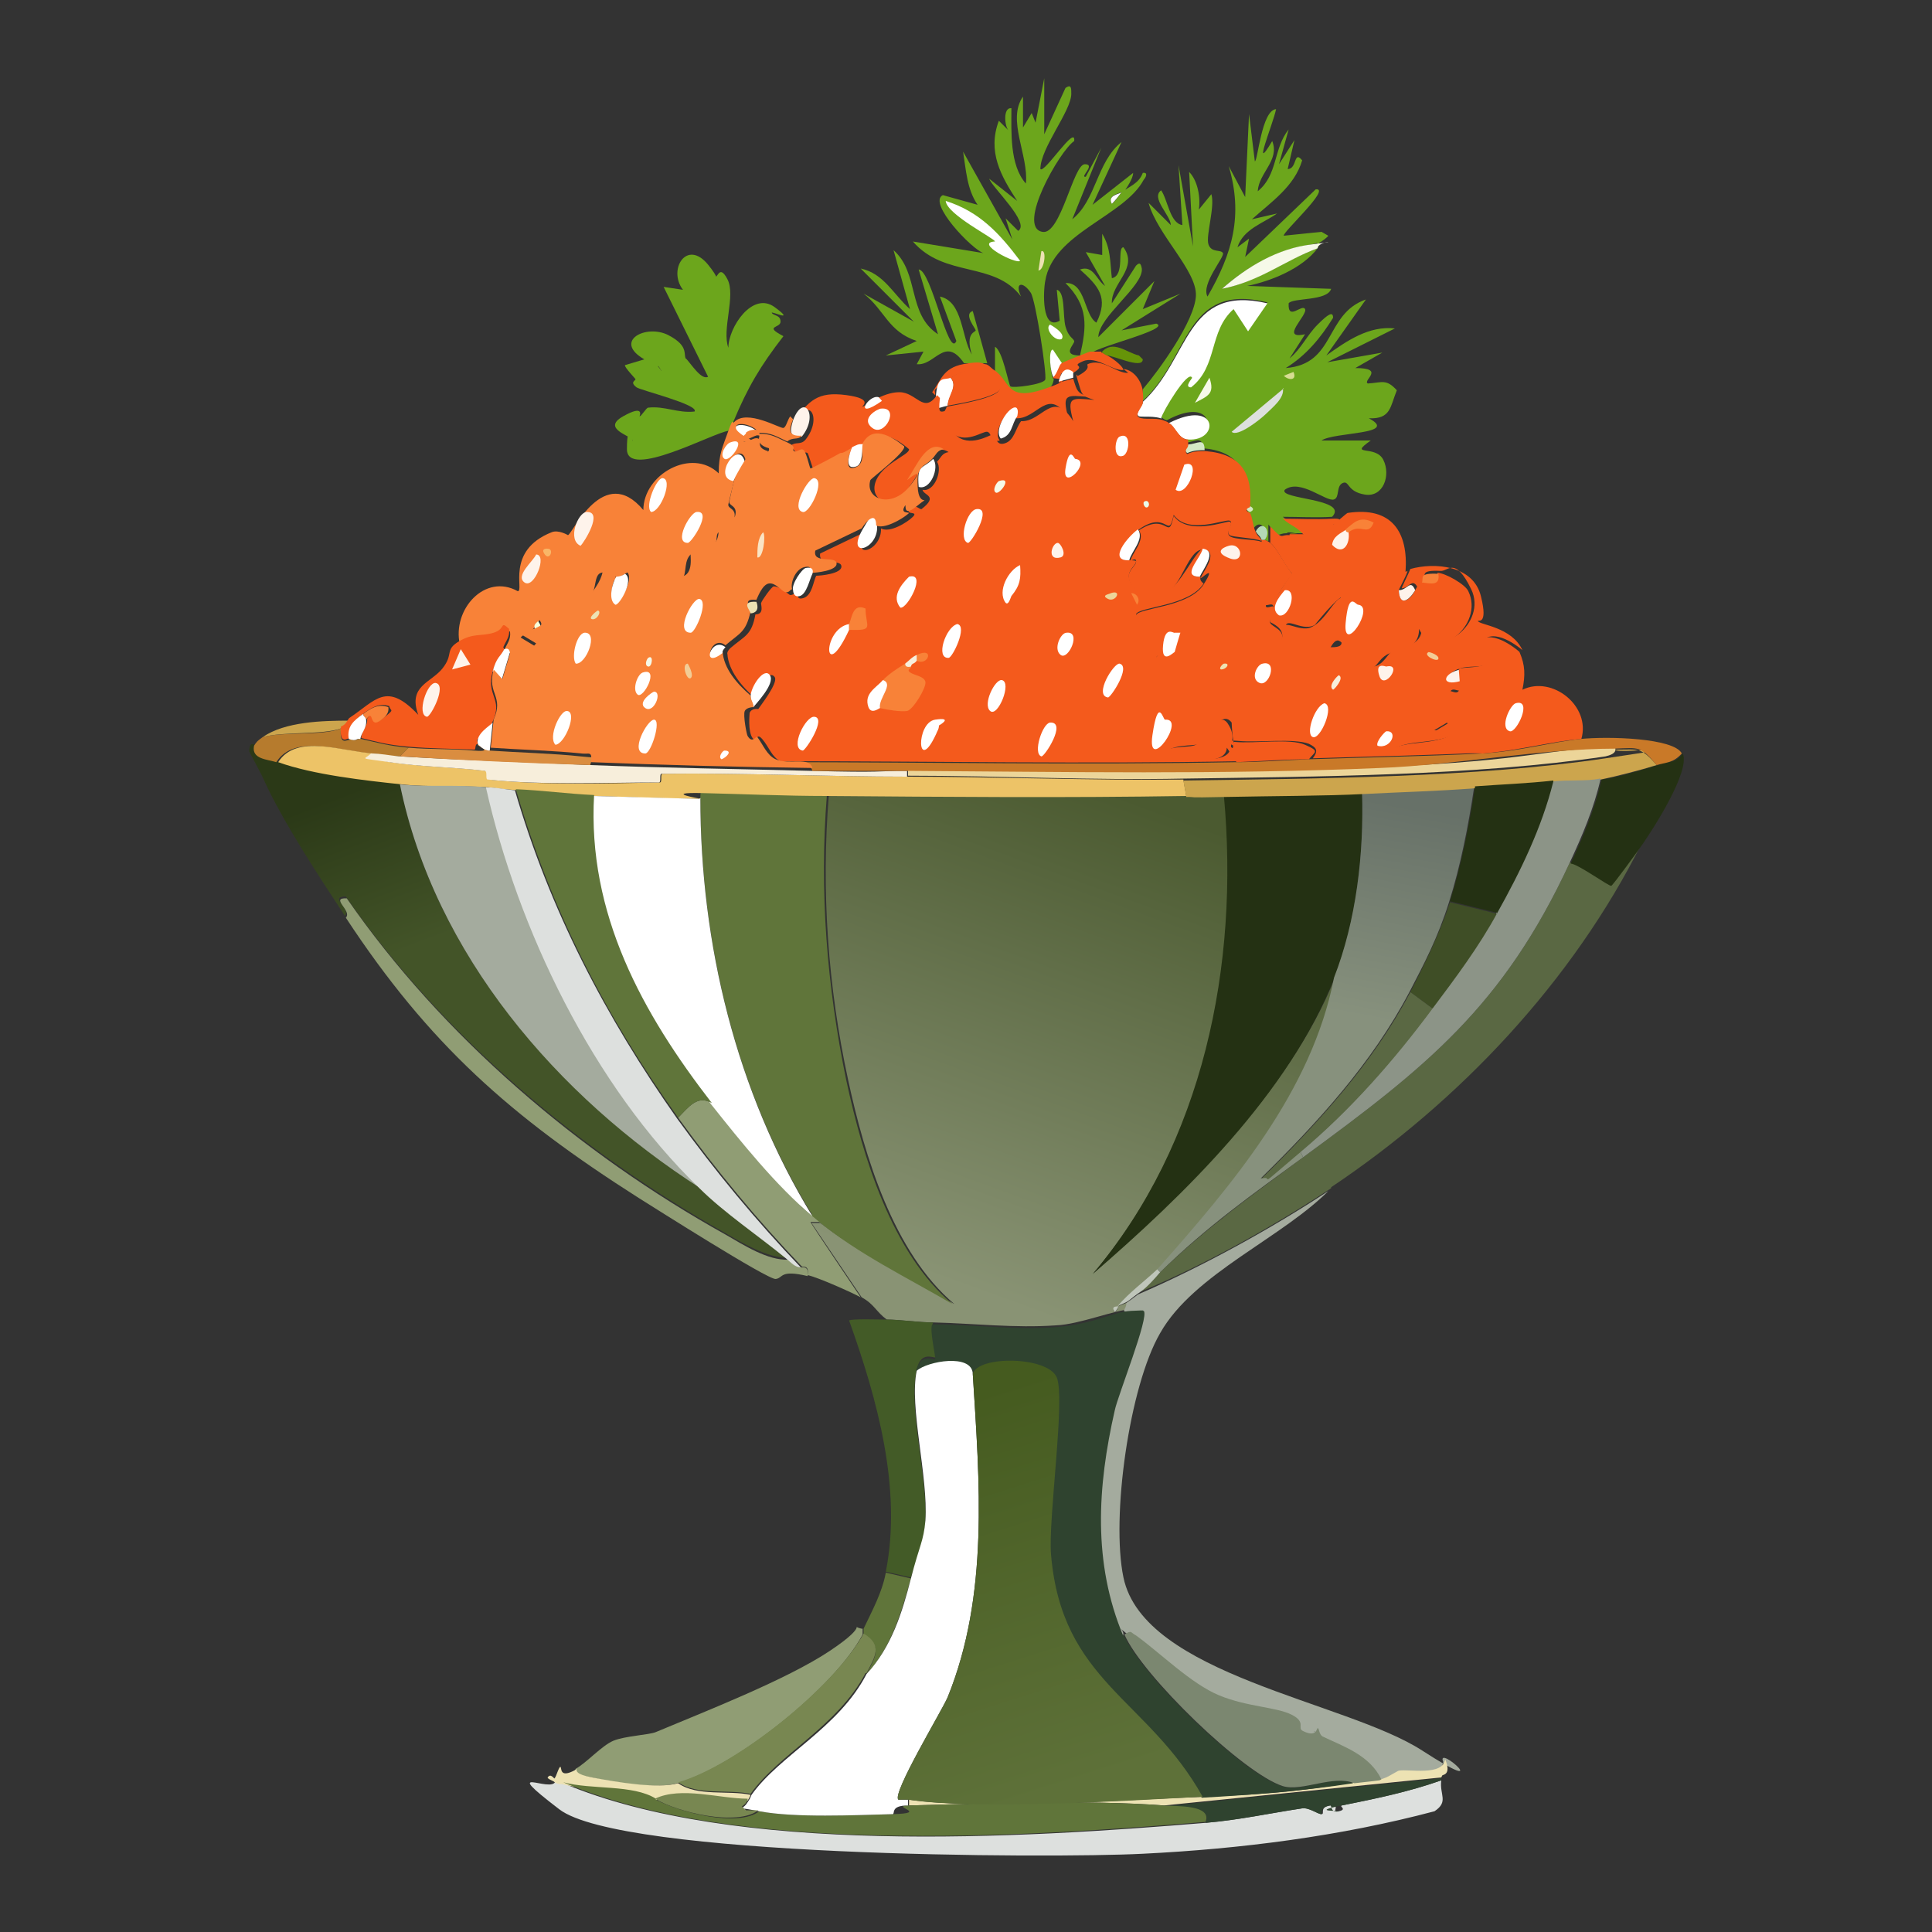 <svg xmlns="http://www.w3.org/2000/svg" xmlns:xlink="http://www.w3.org/1999/xlink" id="Layer_1" version="1.1" viewBox="0 0 200 200">
  <rect x="0" y="0" width="200" height="200" fill="#333333" stroke="none"/>
  <defs>
    <style>
      .st0 {
        fill: #847411;
      }

      .st1 {
        fill: #435b27;
      }

      .st2 {
        fill: #fef3eb;
      }

      .st3 {
        fill: #edc367;
      }

      .st4 {
        fill: url(#linear-gradient2);
      }

      .st5 {
        fill: url(#linear-gradient1);
      }

      .st6 {
        fill: url(#linear-gradient3);
      }

      .st7 {
        fill: #ede2b3;
      }

      .st8 {
        fill: #909d74;
      }

      .st9 {
        fill: #a4ab9e;
      }

      .st10 {
        fill: #ecd599;
      }

      .st11 {
        fill: #60753a;
      }

      .st12 {
        fill: #669408;
      }

      .st13 {
        fill: #7b8770;
      }

      .st14 {
        fill: #f6f9e8;
      }

      .st15 {
        fill: url(#linear-gradient);
      }

      .st16 {
        fill: #da8d40;
      }

      .st17 {
        fill: #b67b2d;
      }

      .st18 {
        fill: #fae4c4;
      }

      .st19 {
        fill: #3f4e26;
      }

      .st20 {
        fill: #6ca61c;
      }

      .st21 {
        fill: #dde0de;
      }

      .st22 {
        fill: #fff;
      }

      .st23 {
        fill: #f88238;
      }

      .st24 {
        fill: #bfc6ba;
      }

      .st25 {
        fill: #d4e8c5;
      }

      .st26 {
        fill: #f9b667;
      }

      .st27 {
        fill: #f2cc96;
      }

      .st28 {
        fill: #243113;
      }

      .st29 {
        fill: #e9fae9;
      }

      .st30 {
        fill: #8c9487;
      }

      .st31 {
        fill: #5a6843;
      }

      .st32 {
        fill: #2f432f;
      }

      .st33 {
        fill: #f45a1c;
      }

      .st34 {
        fill: #788751;
      }

      .st35 {
        fill: #b4d9b6;
      }

      .st36 {
        fill: #c97928;
      }

      .st37 {
        fill: #cca54d;
      }

      .st38 {
        fill: #f6feda;
      }

      .st39 {
        fill: #f7eedb;
      }

      .st40 {
        fill: #d7dd92;
      }
    </style>
    <linearGradient id="linear-gradient" x1="115.6" y1="82.2" x2="97.3" y2="132.4" gradientUnits="userSpaceOnUse">
      <stop offset="0" stop-color="#4b5a30"></stop>
      <stop offset="1" stop-color="#899374"></stop>
    </linearGradient>
    <linearGradient id="linear-gradient1" x1="44.1" y1="78.9" x2="50.3" y2="95.2" gradientUnits="userSpaceOnUse">
      <stop offset="0" stop-color="#2b3917"></stop>
      <stop offset="1" stop-color="#435428"></stop>
    </linearGradient>
    <linearGradient id="linear-gradient2" x1="140.7" y1="82.5" x2="136.6" y2="104.5" gradientUnits="userSpaceOnUse">
      <stop offset="0" stop-color="#677168"></stop>
      <stop offset="1" stop-color="#87917d"></stop>
    </linearGradient>
    <linearGradient id="linear-gradient3" x1="95.9" y1="145.9" x2="108.6" y2="185.7" gradientUnits="userSpaceOnUse">
      <stop offset="0" stop-color="#455b1f"></stop>
      <stop offset="1" stop-color="#5e7139"></stop>
    </linearGradient>
  </defs>
  <path class="st21" d="M58.3,184.6c17.8,7.5,47.2,5.7,66.5,4.1,3.5-.3,6.7-1,10-1.5.8-.1,1.6.6,2,.6s-.3-.7.9-.9,0,.8.9.6,0-.5.3-.6c3.5-.7,6.9-1.4,10.3-2.6-.2,1.5.8,2.2-.7,3.2-9.8,2.6-20.1,3.9-30.2,4.4-9.8.5-54,.3-60.4-4.6s-.8-1.6-.4-2.9c.3.3.7.2.9.3Z"></path>
  <g>
    <g>
      <path class="st15" d="M122.7,82.3c1.4,0,2.7,0,4.1,0,1.6,17.5-2.1,35.9-13.6,49.5,9.4-8.3,20.3-18.8,25-30.6-2.3,11.8-10.6,21.5-18.3,30.2-1.4,1.3-2.8,2.4-4.1,3.8s-1-.1-.4.6c.2,0,.4-.6.4-.6.4-.2.7-.2,1.2-.6,0,.7-.7.9.3.9-2,.1-5.5,1.6-8,1.7-4.2.3-8.5-.2-12.6-.3-1.6,0-3.5-.3-4.9-.3-1.1-.8-1.3-1.6-2.6-2.3l-5.2-7.7h.9c4.2,3.2,9.3,5.7,13.9,8.4-6.3-5.3-9.3-15.3-11-23.2-2.1-9.7-2.8-19.6-2-29.5,12.4.1,24.8.2,37.2,0Z"></path>
      <path class="st5" d="M26.3,77.1c-.2,1.5,1.4,1.4,2.3,1.7,3.5,1.3,9,1.9,12.8,2.3,3.5,17.6,16.3,32.3,31.1,41.8,2.5,2.4,6.2,5,9,7.3-2.1,0-4.6-1.5-6.5-2.6-15.1-8.5-29.3-20.5-39.2-34.8-1.8,0,.6,1.3-.1,2-2.7-4.1-6.4-9.7-8.4-14.1-.2-.5-1.4-2.7-1.5-2.9,0-1.1.5-.7.6-.7Z"></path>
      <path class="st31" d="M137.8,123c-5.9,3.9-13.2,8-19.7,10.7.6-.5,1.5-1.4,2-2,5-4.8,9.7-8.1,14.8-11.9,12.7-9.3,20.7-15.6,27.6-30.5.8,0,4,2.3,4.2,2.3s2.9-3.8,3.3-4.4c-7.2,14.4-18.9,26.8-32.2,35.7Z"></path>
      <path class="st9" d="M137.8,123c-4.9,5.1-14.2,8.8-17.7,15-3.2,5.5-5.1,19.1-3.8,25.3,2.1,10.1,23,12.8,30.9,17.9s1.4-.8,2.2,1.2c-.2,1.8-3.8,1-4.8,1.2s-1.6.8-1.9.9c-1.2-2.4-3.9-3.3-6-4.4s-.4-.8-.6-.9,0,1-1.5.3-1-1.6-1.2-1.7c-1.6-.9-5.7-1.2-7.5-2-2.9-1.3-6.1-4.4-8.6-6.2s-.4-.7-1.2-.1c-3.2-7.6-2.7-15.5-.9-23.4s3.7-9.7,3-10.3c-.4,0-.9,0-1.3,0-1,0-.3-.2-.3-.9.4-.3.8-.6,1.2-.9,6.5-2.8,13.8-6.8,19.7-10.7Z"></path>
      <path class="st8" d="M89.3,168.6c0,.1,0,.5,0,.6-2.9,5.5-13.2,13.7-19.2,15.4-2.1.6-6.2,0-8.9-.6s-1.8-.3-1.6-.9c1.1-.6,2.7-2.4,3.9-2.9s3.7-.6,4.4-.9c5-2.1,13.5-5.4,18-8.4s1.8-2.6,3.3-2.3Z"></path>
      <path class="st1" d="M91.7,136.6c1.5,0,3.3.3,4.9.3-.3.6.4,3.4.3,3.6s-1.6-.8-2,1.3c-.9,3.8,1.1,11.1.9,15.5s-.9,3.9-1.5,6l-2.6-.6c1.7-8.6-.9-17.9-3.8-26,.2-.2,3.1-.1,3.8-.1Z"></path>
      <path class="st8" d="M81.5,130.3c.4.3.9.9,1.5.9,0,0,.8-.2.6.9-2.9-.7-2.5.2-3.3.3s-12.6-7.4-14.2-8.4c-13.2-8.4-21.7-15.9-30.3-29,.7-.7-1.7-2.1.1-2,9.9,14.3,24.1,26.4,39.2,34.8,1.9,1.1,4.4,2.7,6.5,2.6Z"></path>
      <path class="st8" d="M73.7,114.3c3,3.9,6.7,8.4,10.5,11.6s.4.4.6.6h-.9c0,.1,5.2,7.8,5.2,7.8-.9-.5-4.5-2.1-5.5-2.3.2-1.1-.5-.8-.6-.9-4.6-4.8-8.9-10-12.8-15.4,1.1-1.1,2-2.4,3.5-1.5Z"></path>
      <path class="st28" d="M170.1,87.3c-.4.6-3.1,4.3-3.3,4.4s-3.5-2.3-4.2-2.3c1.3-2.8,2.5-5.6,3.2-8.7,1.6-.2,4.2-1,5.8-1.5s1.8-.2,2.6-1.2c.8,1.8-3,7.7-4.1,9.3Z"></path>
      <path class="st7" d="M149.2,184l-28.7,2.9c-7.9-.6-18.4-.2-26.4,0v-.6c7.4,1.1,22.5,0,30.5-.3s10.5-.7,15.7-1.5c.8-.1,2-.2,2.6-.3s1.8-.9,1.9-.9c1-.2,4.6.6,4.8-1.2.7,1.7-.3,1.6-.3,1.7Z"></path>
      <path class="st32" d="M149.2,184c0,0,0,.2,0,.3-3.4,1.2-6.8,1.9-10.3,2.6s0,.5-.3.6c-.9.2-.7-.6-.9-.6-1.2.2-.8.9-.9.9-.4,0-1.3-.7-2-.6-3.4.5-6.5,1.2-10,1.5.8-1.9-2.9-1.6-4.4-1.7l28.7-2.9Z"></path>
      <path class="st11" d="M94.3,163.4c-1,3.5-2,7.1-4.6,9.9.9-1.7,1.7-2.9-.3-4.1,0-.1,0-.5,0-.6.9-1.9,1.9-3.7,2.3-5.8l2.6.6Z"></path>
      <path class="st17" d="M36.2,76.5c.8.3.7-.1,1.2,0,1.8.4,2.7.7,4.9.9l-.9.9c-1,0-1.9-.2-2.9-.3-3.2-.2-8-2.1-9.9.9-.9-.3-2.6-.3-2.3-1.7.3-.5.5-.6.9-.9,2.2-.6,6.3-.1,8.1-.9-.2,1.9.7,1.1.9,1.2Z"></path>
      <path class="st7" d="M59.7,183.1c-.2.6,1.2.8,1.6.9,2.6.5,6.8,1.2,8.9.6,2,1.4,5.2.7,7.5,1.2,0,.1-.2.4-.3.6-2.9,0-6.9-1.3-9.6,0-2.4-1.5-6.6-.9-9.6-1.7-.2,0-.6,0-.9-.3,0,0-.7-.3-.6-.4.3-.5.7.2.7.1.2-.2.4-1.1.6-1.2.2,0-.2,1.3,1.6.3Z"></path>
      <path class="st37" d="M36.2,74.5c-.1,0-.3.7-.9.9-1.9.7-5.9.3-8.1.9,2.3-1.6,6.2-1.7,9-1.7Z"></path>
      <path class="st11" d="M85.6,82.3c-.8,9.9,0,19.8,2,29.5,1.7,7.9,4.7,17.9,11,23.2-4.6-2.7-9.8-5.2-13.9-8.6s-.4-.4-.6-.6c-7.9-12.8-11.6-28.2-11.6-43.3,0,0,0-.6.1-.6,4.3,0,8.6.2,12.9.3Z"></path>
      <path class="st28" d="M141,82.1c.2,6.3-.6,13.3-2.9,19.2-4.7,11.9-15.5,22.4-25,30.6,11.5-13.6,15.2-32,13.6-49.5,4.7,0,9.5,0,14.2-.3Z"></path>
      <path class="st32" d="M116.3,169.2c1.8,4.2,12.3,14.4,16.4,15.7,2,.7,5.2-1.2,7.4-.3-5.2.8-10.4,1.2-15.7,1.5-5.6-10.2-14.6-11.9-15.7-25.1-.3-3.7,1.4-16.5.6-18.3s-8.2-2.3-8.7-.4c-.1-2.1-4.7-1.3-5.8-.3.5-2.1,1.9-1.1,2-1.3s-.6-3-.3-3.6c4.2,0,8.4.6,12.6.3s6-1.6,8-1.7.9,0,1.3,0c.6.6-2.7,8.8-3,10.3-1.8,7.9-2.3,15.8.9,23.4Z"></path>
      <path class="st4" d="M152.6,81.5c-.6,4-1.4,8.1-2.6,11.9s-2.6,6.4-4.1,9.3c-3.9,7.4-9.5,13.5-15.4,19.3,1.4-.4,2.9-1.8,4.1-2.8l.3.6c-5.2,3.8-9.9,7.1-14.8,11.9l-.3-.3c7.7-8.7,16-18.4,18.3-30.2,2.3-5.9,3.1-12.8,2.9-19.2,3.8-.2,7.8-.3,11.6-.6Z"></path>
      <path class="st3" d="M38.5,78c-.7.6,1.7.8,1.9.9,3.3.5,6.6.5,9.9.9s0,.8.3.9c5.4.6,12.2.4,17.7.3.3,0,0-.9.3-.9,8.4-.1,17,.3,25.4.3s19,.4,28.5.3l.3,1.7c-12.4.2-24.8.1-37.2,0-4.3,0-8.6-.2-12.9-.3s-.1.6-.1.6c-3.6,0-7.4-.2-11-.3s-5.5-.4-8.1-.6-1.9-.2-2.9-.3c-2.9-.2-6.3,0-9-.3-3.8-.4-9.2-1-12.8-2.3,1.9-3,6.6-1.1,9.9-.9Z"></path>
      <path class="st37" d="M171.5,79.2c-1.6.5-4.3,1.2-5.8,1.5s-3.4.1-4.9.3c-2.7.3-5.4.4-8.1.6-3.8.3-7.8.4-11.6.6s-9.5.2-14.2.3-2.7,0-4.1,0l-.3-1.7c13.7-.2,30.3-.3,43.7-2.3s1.2-.3,1-.9c2.6,0,2.6-.3,4.4,1.7Z"></path>
      <path class="st24" d="M120.1,131.7c-.5.6-1.4,1.6-2,2s-.8.6-1.2.9-.8.4-1.2.6c1.2-1.4,2.7-2.5,4.1-3.8l.3.3Z"></path>
      <path class="st24" d="M115.8,135.2s-.2.5-.4.6c-.5-.7.4-.5.4-.6Z"></path>
      <path class="st9" d="M50.4,81.5c3.3,14.7,11.1,31,22.1,41.5-14.8-9.5-27.5-24.2-31.1-41.8,2.7.3,6.1,0,9,.3Z"></path>
      <path class="st21" d="M53.3,81.8c3.6,12.4,9.4,23.5,16.8,34,3.9,5.4,8.2,10.6,12.8,15.4-.6,0-1-.5-1.5-.9-2.8-2.3-6.5-4.8-9-7.3-11-10.6-18.8-26.8-22.1-41.5,1,0,1.9.2,2.9.3Z"></path>
      <path class="st30" d="M165.7,80.6c-.7,3.1-1.9,5.9-3.2,8.7-6.9,14.9-14.9,21.2-27.6,30.5l-.3-.6c5.2-4.3,9.6-9.4,13.6-14.8,2.4-3.2,4.7-6.4,6.7-9.9s4.6-8.9,5.8-13.6c1.6-.2,3.6,0,4.9-.3Z"></path>
      <path class="st11" d="M67.9,186.3c2.4,1.3,8.5,2.9,10.7,1.2,3.6.7,9.9.4,13.8.3s-.3-.8,1.6-.9c8.1-.2,18.5-.6,26.4,0,1.4.1,5.1-.1,4.4,1.7-19.3,1.6-48.7,3.5-66.5-4.1,3,.8,7.2.2,9.6,1.7Z"></path>
      <path class="st13" d="M142.8,184.3c-.7.1-1.8.2-2.6.3-2.2-.9-5.4.9-7.4.3-4.1-1.3-14.6-11.5-16.4-15.7.8-.5.6-.2,1.2.1,2.5,1.8,5.7,5,8.6,6.2s5.9,1.2,7.5,2,.5,1.4,1.2,1.7c1.4.7,1.4-.3,1.5-.3.2,0,.1.7.6.9,2.1,1,4.8,1.9,6,4.4Z"></path>
      <path class="st34" d="M89.6,173.2c-2.9,5.5-9,8.4-11.9,12.5-2.4-.5-5.5.2-7.5-1.2,6-1.7,16.2-9.9,19.2-15.4,2,1.2,1.2,2.4.3,4.1Z"></path>
      <path class="st22" d="M100.7,142.2c.7,11.2,1.7,22.9-2.6,33.5-.6,1.4-5.8,10-5.1,10.6.3,0,.7,0,1,0v.6c-1.9,0-1.3.9-1.6.9-3.9.1-10.1.4-13.8-.3s-.9,0-1.3,0l-.4-.4c.3-.2.4-.4.6-.7s.2-.4.3-.6c2.9-4.1,9-6.9,11.9-12.5,2.6-2.8,3.7-6.4,4.6-9.9s1.3-3.8,1.5-6c.3-4.5-1.7-11.8-.9-15.5,1.1-1,5.7-1.8,5.8.3Z"></path>
      <path class="st22" d="M72.5,82.6c0,15.1,3.7,30.4,11.6,43.3-3.8-3.2-7.4-7.7-10.5-11.6-7.2-9.4-12.9-19.6-12.2-31.9,3.6.1,7.4.2,11,.3Z"></path>
      <path class="st11" d="M61.5,82.3c-.7,12.3,5,22.6,12.2,31.9-1.5-.9-2.4.4-3.5,1.5-7.5-10.5-13.2-21.6-16.8-34,2.6.1,5.6.5,8.1.6Z"></path>
      <path class="st39" d="M41.4,78.3c6.6.4,13.2.6,19.7.9,7.7.3,15.3.4,22.9.6s6.6,0,9.9,0v.6c-8.4,0-17-.4-25.4-.3-.3,0,0,.9-.3.9-5.5,0-12.3.3-17.7-.3-.3,0,0-.8-.3-.9-3.3-.4-6.6-.4-9.9-.9s-2.6-.2-1.9-.9c1,0,1.9.2,2.9.3Z"></path>
      <path class="st10" d="M167.2,77.4c.2.6-.6.8-1,.9-13.4,2-30,2.1-43.7,2.3-9.5.2-19-.3-28.5-.3v-.6c16.3.1,32.6.4,48.9-.3s16.7-1.9,24.2-2Z"></path>
      <path class="st6" d="M124.5,186c-8,.4-23.1,1.4-30.5.3-.3,0-.7,0-1,0-.7-.6,4.5-9.2,5.1-10.6,4.3-10.6,3.3-22.3,2.6-33.5.6-1.9,7.8-1.8,8.7.4s-.9,14.6-.6,18.3c1.1,13.2,10,14.9,15.7,25.1Z"></path>
      <path class="st34" d="M77.4,186.3c-.1.3-.3.5-.6.7l.4.4c.4,0,.9,0,1.3,0-2.2,1.7-8.4.2-10.7-1.2,2.7-1.3,6.7,0,9.6,0Z"></path>
      <path class="st28" d="M160.8,80.9c-1.2,4.8-3.4,9.3-5.8,13.6l-4.9-1.2c1.2-3.8,2-7.9,2.6-11.9,2.7-.2,5.5-.3,8.1-.6Z"></path>
      <path class="st19" d="M155,94.5c-1.9,3.5-4.3,6.7-6.7,9.9l-2.3-1.7c1.5-2.9,3.1-6.2,4.1-9.3l4.9,1.2Z"></path>
      <path class="st31" d="M148.3,104.4c-4,5.4-8.5,10.5-13.6,14.8s-2.6,2.4-4.1,2.8c5.9-5.8,11.5-11.9,15.4-19.3l2.3,1.7Z"></path>
    </g>
    <g>
      <g>
        <path class="st20" d="M102.1,37.6c-.3,0-2,0-2.3,0-2-2.9-3,.3-4.9.1l.7-1.3-3.9.4,3.2-1.5c-3-1-3.3-3.2-5.5-4.9l5.2,2.9-5.5-5.5c2.4.5,3.4,2.7,5.1,4.2l-1.7-6.1c2.7,2.4,1.4,6.6,4.6,8.7l-2-6.7c1.3,0,3.1,9.3,3.9,7.4l-1.7-4.6c2.4.5,2.2,4.2,3.3,6-.7-2.3.4-2.3.4-2.5s-1.3-1.7-.3-2l1.5,5.4Z"></path>
        <g>
          <path class="st20" d="M76,43.7c-.2.4-.4.5-.6.9-1.6.2-10.5,5.1-10.5,1.9s.7-.4.6-.9-3.3-1.2-1-2.5,1.7,0,1.7,0c.2,0,.7-.9.9-.9,1.7-.2,3.1.6,4.8.4.5-.7-5.6-2.2-6-2.5-.8-.6,0-.7-.1-.9.5-1.7,3.9.6,2.2-1.5,1.3-.3,2.2,1,3-.6.5.5,1.6,2.3,2.3,1.9l-4.6-9.3,2,.3c-1.6-2.1.4-5.3,2.6-2.6s-.2,1.6.4,1.6.7-1.8,1.6-.1-.6,5.2.1,7.1c0-2.1,2.5-5.9,4.8-4.2s-.5.3-.3.6.9.2.9.9-1.8.4.3,1.5c-2.4,3.1-3.7,5.3-5.2,8.9Z"></path>
          <path class="st20" d="M71.1,37.3c-.9,1.5-1.7.2-3,.6,1.7,2-1.7-.3-2.2,1.5-.1-.2-1.3-1.4-1.2-1.6l2-.6c-3.3-1.9.2-3.7,2.5-2.5s1.4,2.1,1.9,2.6Z"></path>
        </g>
        <path class="st12" d="M114.6,36.8c-.3,0-.3-.3-.6-.3,1.2-1.4,2.6,0,3.9.3l.4.4c0,1.1-3.2-.5-3.8-.4Z"></path>
        <g>
          <path class="st20" d="M136.4,25.7c0-.8,0-.5-.6-.4-3.5.5-6.7,2.3-9.3,4.6,3.9-.8,6.3-2.9,9.9-4.2-1.6,2.1-4.8,3.4-7.3,3.9l8.7.3c-.4,1.3-4,.9-4.4,1.5-.1,1.9,1.4,0,1.7.6s-2.7,3.2,0,2.6l-1.6,2.5c1.2-1,1.8-2.4,2.9-3.5s1.6-1.4,1.6-.7c-1.3,2.1-2.8,3.9-4.9,5.2,5.2-.4,4-5.6,8.3-7.1l-4.1,5.8c2.1-1.5,4.4-3.1,7.1-2.8l-7,3.5,5.7-1-2.8,1.6c3.2,0,.7,1.3,1.3,1.6,1.5-.1,1.9-.5,3,.7-.7,1.7-.6,3-2.9,2.9,3.2,1.7-3.6,1.4-4.9,2.3h5.1c-2.4,1.7.5.4,1.3,2s0,3.9-1.9,3.6-1.6-1.5-2.3-1.2-.3,1.5-.9,1.7c-.8.3-3.5-2.2-5.1-1-.7,1,6.7.9,4.9,2.8-1.7.1-3.4,0-5.1,0,.9.8,1.3.7,2.2,1.7-.3,0-.6,0-.9,0-1-.2-.8,0-.9,0-1.1,0-.6.7-1.9-.9v1.7c-.2,0-.6-.2-.7-.3.8-.9-.2-2.1-.9-.9-.3-.7-.3-1.4-.6-2,.7-.2,0-.6,0-.6.2-3.5-1-5.5-4.6-5.8,0-1.4-.9-.6-1.7-.6,0-.2,0-.4,0-.6,3.3.2,3-4.4-2-1.7-.2,0-.4-.2-.6-.3.1-.6,2.8-5.1,3.2-4.2s-1,1-.1,1c2.8-2.2,1.7-5.8,4.4-8.1l1.5,2.3,2-2.9c-8.6-2.1-8,5.7-12.9,10.2,0-.4,0-.8,0-1.2,1.7-2,5.4-7.1,5.5-9.7s-4-6.3-4.9-9.6l2.3,2.3c0-1-2.1-2.8-1-3.6.7,1,.9,3.4,2.2,3.6l-.4-6.2,1.5,8.4-.4-7.7c.9.9,1.2,2.7,1,3.9l1.3-1.6c.4,1.3-.6,4.3-.3,5.2s1.3.5,1.5.9-2.3,3.2-1.6,4.5c2.6-4.5,3.7-8.4,2.2-13.5l1.7,3.2.4-8.6.6,4.9c.3,0,.7-5.3,2.2-5.4-.3,1.5-2.6,7-.4,3.3.8,2-1.4,3.3-1.5,5.2,2.1-1.7,1.6-4.4,3.2-6.4l-1,3.6,1.6-2.5-.7,3c1,0,.6-2,1.5-.9-.8,2.7-3.2,4.3-5.2,6.1l2.6-.6c-1.4,1-3.5,1.6-4.1,3.5l1.2-.9-.4,1.9,7.3-7c1.7-.2-3.5,4.5-3.3,4.8l3.9-.4.7.4c0,.1-.8.7-.9.7Z"></path>
          <g>
            <g>
              <path class="st22" d="M120.4,43.4c-.8-.4-2.2-.2-2.5-.3-.5-.3.5-1.2.4-1.5,4.9-4.5,4.4-12.2,12.9-10.2l-2,2.9-1.5-2.3c-2.6,2.3-1.6,5.9-4.4,8.1-.8,0,.2-1,.1-1-.4-.9-3.1,3.6-3.2,4.2Z"></path>
              <path class="st22" d="M123,45.5c-1,0-1.4-1.4-2-1.7,5.1-2.6,5.3,1.9,2,1.7Z"></path>
              <path class="st14" d="M136.4,25.7c-3.5,1.3-5.9,3.4-9.9,4.2,2.6-2.3,5.8-4.2,9.3-4.6s.6-.4.6.4Z"></path>
              <path class="st21" d="M132.8,40.2c.2,1-1.1,2-1.7,2.6s-3,2.5-3.6,1.9l5.4-4.5Z"></path>
              <path class="st14" d="M125.2,39.1c.6,1.7-.2,1.9-1.5,2.6l1.5-2.6Z"></path>
              <path class="st40" d="M133.9,38.5c.4.9-.5.9-1,.4l1-.4Z"></path>
            </g>
            <g>
              <path class="st25" d="M124.8,46.6c-.7,0-1.2,0-1.9.3-.4-.3,0-.5.1-.9.9,0,1.7-.8,1.7.6Z"></path>
              <path class="st35" d="M130.9,55.9c0,0-.2,0-.3,0-.1-.4-.4-.5-.6-.9.7-1.3,1.7,0,.9.9Z"></path>
              <path class="st25" d="M129.4,53s-.8-.3,0-.6c0,0,.7.3,0,.6Z"></path>
              <path class="st0" d="M134.4,55.3h-.9s0-.2.9,0Z"></path>
            </g>
          </g>
        </g>
        <g>
          <path class="st20" d="M116.1,19.9c-.2.1-1.5.3-1,1.2.4-.3.7-.8,1-1.2.8-.6,1.8-.9,2.2-2,.6-.1.3.5.1.7-2,3.8-9.4,5.5-10.2,10.5-.2,1-.4,5.2,1.5,4.1l-.3-3.2c.9.2.6,2.7.9,3.8s.8,1.2.9,1.5-1.4,1.5.6,1.5c.7-3,.9-5.1-1.5-7.5,2.1-.1,1.9,3.3,3.2,4.1,1.3-2.6.2-3.8-1.7-5.5,1.4-.5,1.7,1.1,2.6,1.7l-2-3.5,1.7.3v-2.2c.9,1.5.8,2.9,1,4.6,1.4-.3.5-3.2,1.2-3.2,1.6,2.2-1.3,3.7-1.2,5.8l2.5-3.9c.4-.4.5-.2.6.3.2,1.8-4.5,5-4.5,7.1l5.8-5.8-1.2,2.9,3.9-1.6-6.1,3.8,3.6-.7c1.7.6-7.1,2.6-6.8,3.2-.2,0-2.6.9-2.9,1.2l-1-1.5c-.4,0-.3,2.5.1,2.9-.1.1,0,.8-1,1.2-3.9,1.3-3.4-.9-5.1-2v-2.6c.8.4,1.4,3.9,1.6,4.1.3.2,3.4-.2,3.6-.7s-1-8.3-1.5-9c-.8-1.2-1.7-1.1-1,.4-2.8-3.7-7.9-1.9-11.2-5.7l7.3,1.2c-1.2-.4-5.8-5.2-4.2-6l3.6,1c-1.1-1.6-1.2-3.6-1.5-5.5l5.1,9.1-.7-2.2,1.3,1.3c1.3-.8-2.7-4.5-3-5.4l2.9,2.3c-1.7-2.6-3.1-5.1-1.9-8.3l1,1c-.4-.4-.6-2.4.3-2.3,0,2.4-.2,5.9,1.5,7.8.3-2.9-2-6.6-.3-9v3.2l.9-1.5.4,1,.9-4.6v5.8l2.2-4.8c.6-.4.6,0,.6.6,0,1.8-3.2,5.6-3.2,7.8.4.5,3.7-4.7,3.5-2.9-1.5,1-6,8.9-3.3,9.4,1.9.4,3.2-7,4.4-7s-.6,1.4.1,1.3l1.6-3-3,7.4c2.5-2,2.5-5.9,5.1-8l-3,6.5,4.2-3.3c0,.6-.7,1.6-1,2Z"></path>
          <g>
            <path class="st22" d="M97.9,20.8c3.5,1.1,5.6,3.4,7.7,6.2-.4.4-4.8-1.9-2.6-2,0-.3-5-2.8-5.1-4.2Z"></path>
            <path class="st22" d="M110,37.6c-.2.2-.4,1-.9,1.5-.4-.4-.6-3-.1-2.9l1,1.5Z"></path>
            <path class="st22" d="M108.7,33.6c0,0,1.7.9,1.2,1.5-.7.3-1.8-1.1-1.2-1.5Z"></path>
            <path class="st7" d="M107.8,26c.6-.2.3,2-.3,2l.3-2Z"></path>
            <path class="st22" d="M116.1,19.9c-.3.4-.6.8-1,1.2-.5-.9.8-1,1-1.2Z"></path>
          </g>
        </g>
      </g>
      <g>
        <path class="st36" d="M174.1,78c-.9,1-1.6.9-2.6,1.2-1.7-2-1.8-1.8-4.4-1.7-7.5,0-16.5,1.7-24.2,2-16.3.7-32.6.4-48.9.3-3.3,0-6.6,0-9.9,0-.3-1.2-2.3-.2-3.8-.9,15.9,0,31.7.3,47.6,0,2.5,0,5-.2,7.5-.3,6-.2,12-.3,18-.6,3.8-.2,7.3-1.2,10.2-1.5s9.7-.1,10.5,1.5Z"></path>
        <path class="st33" d="M114,36.5c.2,0,.3.2.6.3s1.6,1,1.7,1.5c-1.2.1-2.8-1.5-4.2-.9s.5.3-1,1.2-1-1-1.5,1l1.5-.4c.4,1.3.4,1.5,1.7,1.9-2.4-.2-2.9-.4-2.2,2.2-2.1-3.4-3.2.1-5.4,0s.1-.7-.1-.9c-.7-.3-2.4,2.3-1.6,3.2-1,.3-.8-.8-1.3-.9s-2.3,1.4-3.8,0-.5-2.1-.4-2.6c1-.2,5.5-.9,5.5-1.9-1.5-2-3.1-2.4-5.2-1s-1.4,1.1-1.5,1.7l-.3-.3c.9-1.2,1.1-2.5,3.2-2.9s2,0,2.3,0,.7.5.9.6c1.7,1.1,1.2,3.3,5.1,2s.9-1,1-1.2c.5-.5.6-1.3.9-1.5s2.7-1.1,2.9-1.2c.3,0,.8,0,1.2,0Z"></path>
        <path class="st33" d="M133.5,55.3h.9c.3,0,.6,0,.9,0,.4.4.7.9,1.2,1.3,0,1.3-.9,1.4-1.2,1.6s-1.1.8-1.5,1.2c-.7-.6-1.6-2.7-2.3-3.2v-1.7c1.4,1.5,1,.8,2,.9Z"></path>
        <path class="st22" d="M98.1,42c-1.1.2-1.4.8-1.2-1.2s.9-1.4,1.5-1.7c.8.9-.2,1.8-.3,2.9Z"></path>
        <path class="st22" d="M111.1,38.5c0,.2,0,.4,0,.6l-1.5.4c.5-2,1.4-1,1.5-1Z"></path>
        <g>
          <path class="st33" d="M116.3,38.2c1.1.1,1.9,1.3,2,2.3s0,.8,0,1.2-.9,1.2-.4,1.5,1.7,0,2.5.3.4.2.6.3c.7.3,1,1.7,2,1.7,0,.2,0,.4,0,.6,0,.3-.5.5-.1.9.6-.3,1.2-.3,1.9-.3,3.7.3,4.9,2.3,4.6,5.8-.8.3,0,.6,0,.6.3.6.3,1.4.6,2s.5.5.6.9c-.6-.3-3.1-.4-3.3-.6-.5-.4.5-1.3,0-1.5s-4.3,1.5-5.8-.6c-.6,2.7-.6-.6-3.6,1.5-1,.7-3.2,3.3-.9,3.2,0,0,.6,0,.6.1,0,.6-1.6,1.2-.1,2.8,1.1-.3,1.8.6,3.2.3s3.1-4.4,3.9-4.4c-.1,1-2.3,3-.3,2.9-.2.4.3.7.3.7-1.5,2.4-6.8,2.4-7,3.2.4.4,1.1,4.3,1.3,4.5.7.7.8-.5,1.2-.3s1.3,1.6,1.5,1.7c4.2,2,3.2-.6,5.2-1.5s2.3.4,2.6.3,3.3-2,3.3-2.2c.3-1.1-1.1-1.6-1.2-1.7-.2-.5.5-1.2.3-1.7s-1.7.8-.1-1.3l.4.4c.5-.7,1.2-1.9,1.7-2.5s1.3-1,1.5-1.2c-1.4,2.6,2.8,1.8,3.8,3.6-.8.2-2.9,2.9-3,3-1.5.8-3.3-1.3-3,.7,1.1,1.5,3.2,1.6,4.8,1.6s.7-.9.9-.9c.5,0,2.4,2.5,2.9,2.9,1.3.2,1.8-1.1,2.3-1.5,1.2-.7,3.2-.5,3.2-2.6,1.7,3.6,6.8-.4,5.1-3.9s-2.4-1.8-3.2-1.9c-2.1-.1-1.5.4-1.7.9-.4.7-.5.8-.6.9-.6-1.2-.9,0-1.7,0,0-.1.8-1.7.9-2,2.5-.7,6.5-.4,7.3,2.8s-.4,2.4-.3,2.6c.2.4,3.5.6,4.6,3-1.2-1-3.8-2.6-4.6-.1l1.7,1.2c-1.1.8-2.1.5-3.2.7-1.9.4-2.1,1.8,0,1.2.2,2.1-.9.7-1.3,1.2s-3.1,4.2-1.5,4.1l1.5-.9.6,1.2c-2.2,1.2-4.6.6-6.5,1.6l9.6.4c-6,.3-12,.4-18,.6.6-.8.4-1.1-.4-1.5-1.6-.6-5.2-.1-7.3-.3s-.1.7-.3.6c-.3-.1-.4-2.4-.4-2.5-1.1-1.5-2.7,1.9-3.3,2.2s-3.2-.1-3.9,1.3c1.9-.1,7,1.2,7.1-1l1,1.5c-15.9.3-31.7,0-47.6,0-.9-.4-1.2-1.5-1.9-2.3s-.5.6-1-.1-.3-2.5-.3-2.6c.2-.5.8-.4.9-.4.1-.2,2.1-2.7,1.7-3.3-.6-.9-2,1.2-2,2.2-1.4-1.2-2.8-2.9-2.9-4.6,0,0-.1-.2.3-.6,1.5-1.3,2.2-1.3,2.6-3.5,1,0,.5-1.1.6-1.2.1-.3,1.1-1.7,1.3-1.7.7,0,1.6.9,1.7.9.4,0,.5-.3.7-.3s-.2.9.7.6,1-1.8,1.3-2.3c.4,0,2.7-.2,2.6-1s-2.4.1-2.2-1.3l4.8-2.3c-1.9,3.1,1.6,2.1,1.5-.3.9.5,2.7-.6,3.3-1.2s-.7-.2-.4-.7c.4-.9,1.1,0,1.3-.1,1.8-1.4.2-1.4.1-2,1.2.3,2.1-2,1.5-2.9.4-.4.5-.9,1.2-1-1.7-1.1-2.7,1.7-3.8,3.2s.5.3.3.6c-1.9,2.5-4.7,1.4-4.1-.6s3.6-2.9,3.5-3.5c-1.4-1.2-3.3-2.3-4.4-.1-.5,0-.8,0-1.2.3-1.2.8-.8.4-1.3.6s-2.8,1.5-2.9,1.5-.6-1.8-.7-1.9c-.3-.2-1,.2-1,.1-.3-.2-.7-.8-.7-.9.5-.4,1,0,1.5-.6,1.8-2.3.2-4.6-.9-1.7l-.3-.3c1.6-2,2.4-3,5.4-2.6s1.5,1.2,1.7,1.2,2-1.5,3.8-1.5,2.5,2.3,3.9.3l.3.3c-.2,1.9,0,1.4,1.2,1.2,0,.5,0,2.2.4,2.6,1.4,1.4,3.6,0,3.8,0,.5,0,.3,1.2,1.3.9s1.1-1.5,1.7-2.3c2.2.1,3.3-3.4,5.4,0-.7-2.6-.2-2.4,2.2-2.2-1.4-.4-1.3-.6-1.7-1.9s0-.4,0-.6c1.5-.8.8-1.1,1-1.2,1.5-.7,3,1,4.2.9Z"></path>
          <g>
            <path class="st33" d="M135.5,78.6c-2.5,0-5,.2-7.5.3l-1-1.5c-.1,2.2-5.2.9-7.1,1,.7-1.4,3.1-.9,3.9-1.3s2.3-3.7,3.3-2.2.1,2.3.4,2.5,0-.6.3-.6c2.1.2,5.7-.4,7.3.3s1,.7.4,1.5Z"></path>
            <path class="st23" d="M93.7,68.7c0,.4.6.3.6.3.1.2-.5.3-.1.6s1.5.4,1.6,1-1.3,2.9-1.9,3-2-.1-2.8-.3c-.2-1,1.5-2.5.3-2.9.7-.7,1.5-1.2,2.3-1.7Z"></path>
            <path class="st33" d="M104.7,61.7c.9-1.1,1-1.8.9-3.2,1.4-.6,4.5-.6,3.8,1.6s-3.6,3.7-4.6,1.6Z"></path>
            <path class="st33" d="M139.7,70.7c3,.6,2.2,2.4,4.2,3.9-.5,1.5-3.1,1.7-3.5.6s1.9-3.1-1-3.9l.3-.6Z"></path>
            <path class="st33" d="M96.9,76c.1-.3.4-.5.3-.9,1.2-.2,2,.3,2.8-1.2.7-.1,1.4,3-1.7,2.9s-1-.9-1.3-.9Z"></path>
            <path class="st22" d="M101.1,52.7c1.7-.2-.6,3.6-.9,3.5-1-.3-.1-3.4.9-3.5Z"></path>
            <path class="st22" d="M84.3,74.2c1.3.1-.9,3.5-1.2,3.5-1.4-.2.3-3.6,1.2-3.5Z"></path>
            <path class="st22" d="M116.9,58c-2.3.1-.1-2.5.9-3.2.7,1-.7,2.3-.9,3.2Z"></path>
            <path class="st22" d="M94.1,59.7c1.9-.5-.2,3.4-.9,3.2-.9-1.1,0-2.3.9-3.2Z"></path>
            <path class="st22" d="M78,73.3c0-.5-.3-.6-.3-1.2,0-1,1.4-3.1,2-2.2s-1.6,3.1-1.7,3.3Z"></path>
            <path class="st22" d="M137.1,72.8c1.1.2-.4,3.8-1.2,3.5s.2-3.2,1.2-3.5Z"></path>
            <path class="st2" d="M83,45.2c-1.4.1-1.2-.7-.9-1.7,1.1-2.9,2.7-.5.9,1.7Z"></path>
            <path class="st22" d="M87.9,64.6c0,.1,0,.5,0,.6-2.7,5.8-2.8-.1,0-.6Z"></path>
            <path class="st22" d="M99.1,64.6c1.1.2-.5,3.5-.9,3.5-1.4.1-.3-3.2.9-3.5Z"></path>
            <path class="st22" d="M104.7,61.7c-.1.2-.3,1-.6.7-.9-1.2.3-3.4,1.5-3.9.1,1.4,0,2.1-.9,3.2Z"></path>
            <path class="st22" d="M108.7,74.8c1.8-.1-.6,3.6-.9,3.5-.9-.3.1-3.4.9-3.5Z"></path>
            <path class="st22" d="M120.6,74.5c2.3-.2-1.9,5.7-1.3,1.6s1.1-1.6,1.3-1.6Z"></path>
            <path class="st22" d="M90.8,54.5c.1,2.4-3.3,3.4-1.5.3s1.4-1.8,1.5-.3Z"></path>
            <path class="st22" d="M115.9,68.7c1.2.3-.9,3.5-1.2,3.5-1.5-.2.6-3.6,1.2-3.5Z"></path>
            <path class="st22" d="M103.7,70.4c1.1.2-.4,3.9-1.2,3.2s.5-3.3,1.2-3.2Z"></path>
            <path class="st22" d="M91.1,73.3c-.1,0-.9.7-1.2-.1-.5-1.4.8-2,1.5-2.8,1.2.4-.5,1.9-.3,2.9Z"></path>
            <path class="st23" d="M87.9,65.2c0-.1,0-.5,0-.6.3-.7.4-2.2,1.7-1.6,0,1.9,1,2.3-1.7,2.2Z"></path>
            <path class="st22" d="M97.2,75.1c0,.4-.2.6-.3.9-2,4.3-2.1-1.2-.1-1.5s.4.6.4.6Z"></path>
            <path class="st22" d="M105.3,43.1c-.6.8-.5,2-1.7,2.3-.8-.9.9-3.5,1.6-3.2.3.2.1.9.1.9Z"></path>
            <path class="st22" d="M122.6,48.1c1.9-.7.3,3.5-.9,2.6l.9-2.6Z"></path>
            <path class="st22" d="M133,61.1c1.4-.2.5,2.9-.6,2.6-1-.7,0-1.9.6-2.6Z"></path>
            <path class="st22" d="M91.2,42.3c2-.2.4,3-.9,2s.6-2,.9-2Z"></path>
            <path class="st22" d="M110.4,65.5c1.6-.2.2,2.9-.6,2.3s0-2.3.6-2.3Z"></path>
            <path class="st22" d="M130.7,68.7c1.6-.4.7,2.4-.3,2s-.3-1.9.3-2Z"></path>
            <path class="st22" d="M115.9,45.2c1.3-.6,1,1.9.3,2-1,.3-.8-1.8-.3-2Z"></path>
            <path class="st22" d="M111.3,47.5c1.8.2-1.4,3.5-1,1s.9-1,1-1Z"></path>
            <path class="st2" d="M151.2,69.3c0,.4,0,.8,0,1.2-2.1.6-1.9-.8,0-1.2Z"></path>
            <path class="st22" d="M143.5,75.7c1.3-.1.5,1.9-.9,1.5-.2-.4.7-1.4.9-1.5Z"></path>
            <path class="st2" d="M109.5,56.2c.3,0,1,1.3.3,1.5-1.5.4-.9-1.5-.3-1.5Z"></path>
            <path class="st2" d="M143.5,69c1.8-.4-.2,2.5-.7,1s.6-1,.7-1Z"></path>
            <path class="st22" d="M90.9,41.1c.1,0,.3.3.4.4-3,2.1-1.5-.6-.4-.4Z"></path>
            <path class="st23" d="M94.9,68.4c0,0,0-.4,0-.6,1.9-.9,1.2,1.2,0,.6Z"></path>
            <path class="st14" d="M103.4,49.8c1.5-.5.1,1.4-.3,1.2s0-1,.3-1.2Z"></path>
            <path class="st23" d="M117.1,61.4c.6,0,1,.7.6,1.2l-.6-1.2Z"></path>
            <path class="st39" d="M138.6,69.9c.6.3-.5,1.5-.6,1.5-.6-.4.5-1.5.6-1.5Z"></path>
            <path class="st27" d="M147.9,67.5c.1,0,1.1.3,1,.7-.1.4-1.7-.4-1-.7Z"></path>
            <path class="st39" d="M94.9,68.4c-.3.4-.5.2-.6.6,0,0-.6.2-.6-.3.4-.3.7-.7,1.2-.9,0,.2,0,.5,0,.6Z"></path>
            <path class="st10" d="M115,61.4c1.2-.4.5,1-.3.6s.2-.5.3-.6Z"></path>
            <path class="st29" d="M118.5,51.9c.4-.2.6.4.3.6s-.6-.5-.3-.6Z"></path>
            <path class="st7" d="M126.7,68.7c.7-.1.3.6-.3.6-.3-.1.2-.6.3-.6Z"></path>
          </g>
        </g>
        <g>
          <path class="st23" d="M81.8,43.1l.3.3c-.4,1-.6,1.8.9,1.7-.4.5-.9.1-1.5.6-1.1-.5-1.6-.9-2.9-.9-1-1.3-3.8-1.2-1.5.3s-.5.4-.1.6,1-.5,1.5-.3-.4.9,1,1.3c.1.8-1.8.6-2.3,1-.5-2.4-3.3,1.7-1.2,2,0,.1-.5,2-.6,2.5s.9.4.6,1.5-1.5,1.2-1.7,1.5,0,.9-.4,1.3-1.8.2-2.5,1-.2,2.3-1,2.5c-1.4.2-2.3-2.7-5.7-.6s-.8.3-.9.3c-2.7-1.4-1.8.9-2.6,1.9-2.3,2.8-4.2.9-5.5,2.8s-.4.3-.3.9c-.5.3-1.1.2-1.5.7l1.5.9c-.8,1-1.5,1.1-2.6.7s0-.4-.6-.3c.3-.7.7-1.1.6-1.9-1-.9-1.1.3-1.6.4-1.3.3-2.8.4-3.6.9-.8-3.6,2.6-7.4,6-5.5.7,0-1.3-4.2,3.5-6.1.7-.3,1.7.3,1.7.3.5-.2,3.7-7.5,7.8-2.6,0-3.7,5-6.5,7.8-3.8,0-2,.4-2.7,1-4.4s.4-.5.6-.9c1.3-1.4,4.8.7,5.1.6s.4-.8.7-1.2Z"></path>
          <g>
            <path class="st2" d="M60.7,53c1.8-.1-.2,3.1-.6,3.5-1.4-.6-.3-3.4.6-3.5Z"></path>
            <path class="st22" d="M72.1,53c1.7-.2-.5,3.2-.9,3.2-1.5,0,.2-3.1.9-3.2Z"></path>
            <path class="st22" d="M77.1,47.8c0,0-1.1,1.9-1.2,2-2.2-.4.6-4.4,1.2-2Z"></path>
            <path class="st22" d="M68.6,49.5c1.1.1-.2,3.5-1.2,3.5-.7-.6.6-3.6,1.2-3.5Z"></path>
            <path class="st2" d="M55.5,57.4c1.2,0-.2,3.6-1.2,2.9s.9-2.2,1.2-2.9Z"></path>
            <path class="st22" d="M78.6,44.9c-.6,0-.9,0-1.5.3-2.4-1.5.5-1.6,1.5-.3Z"></path>
            <path class="st22" d="M75.6,45.8c1.9-.7,0,2.1-.6,1.7s.2-1.6.6-1.7Z"></path>
            <path class="st26" d="M56.7,56.8c.7,0,.2,1.3-.3.6s.3-.6.3-.6Z"></path>
            <path class="st38" d="M55.4,65.2c-.2-.5,0-.6.3-.9.4.6.3.5-.3.9Z"></path>
          </g>
        </g>
        <g>
          <path class="st33" d="M145.7,59.1c0,.3-.9,1.9-.9,2,.1,1.8,1.2,1,1.7,0s.2-.2.6-.9c.9.1,1.9.5,1.7-.9.8,0,2.9,1.2,3.2,1.9,1.7,3.5-3.4,7.6-5.1,3.9,0,2.2-2,2-3.2,2.6s-1.1,1.7-2.3,1.5c-.5-.4-2.4-2.9-2.9-2.9s-.8.9-.9.9c-1.6,0-3.7,0-4.8-1.6-.3-2,1.6,0,3-.7s2.3-2.8,3-3c-1-1.9-5.2-1-3.8-3.6.2-.2,1.2-.3,1.2-1.6-.5-.4-.8-.9-1.2-1.3-.9-1-1.3-.9-2.2-1.7,1.7,0,3.4.1,5.1,0s0,.6.1.6,1.3-1.1,1.5-1.2c4.6-.7,6.3,2,6,6.1Z"></path>
          <g>
            <path class="st2" d="M146.5,61.1c-.6,1-1.6,1.8-1.7,0,.9,0,1.2-1.2,1.7,0Z"></path>
            <path class="st23" d="M148.9,59.4c.2,1.3-.8,1-1.7.9.2-.5-.4-1,1.7-.9Z"></path>
            <path class="st22" d="M140.6,62.6c1.8.2-1.6,5.3-1.3,1.9s1-1.9,1.3-1.9Z"></path>
            <path class="st2" d="M139.6,55.1c.2,1.2-.6,2.5-1.7,1.3.1-.9.9-1.2,1.5-1.6,0,.2.2.4.3.3Z"></path>
            <path class="st23" d="M139.6,55.1c-.1,0-.3,0-.3-.3.8-.6,1.4-1.5,2.9-.7-.6,1.5-1.3,0-2.6,1Z"></path>
          </g>
        </g>
        <g>
          <path class="st33" d="M157.3,67.5c.6,1.4.6,2.4.3,3.9,3.1-1.5,7.1,1.7,6.1,5.1-2.9.2-6.4,1.2-10.2,1.5l-9.6-.4c1.9-1,4.3-.4,6.5-1.6l-.6-1.2-1.5.9c-1.6.2,1.2-3.8,1.5-4.1.4-.4,1.5,1,1.3-1.2s0-.8,0-1.2c1.1-.2,2.1,0,3.2-.7l-1.7-1.2c.8-2.5,3.4-.9,4.6.1Z"></path>
          <path class="st22" d="M156.9,72.8c1.8-.5.1,3.1-.6,2.9-1.1-.3,0-2.7.6-2.9Z"></path>
        </g>
        <path class="st16" d="M50.7,77.7c2.9.2,6.7.3,9.4.6s1.2-.3,1,.9c-6.6-.2-13.2-.5-19.7-.9l.9-.9c2.3.2,4.5.1,6.8.3s0-.6.4-.6.4.5,1.2.6Z"></path>
        <g>
          <path class="st33" d="M52.2,67.2c-.3.8-.8.9-1.2,2.3-.7,2.6,1.1,2.8,0,5.2s-1.9,1.3-1.5,2.3c-.4,0-.2.6-.4.6-2.3-.1-4.5-.1-6.8-.3s-3.2-.5-4.9-.9c0-.8.7-1.2.6-2,.9-1.3.2,1.1,1.6,0s.8-.7.7-1.3c-1.1-.4-2,.3-2.6.7-.9.7-1.6,1.3-1.5,2.6-.2,0-1.1.8-.9-1.2.6-.2.7-.8.9-.9,2.7-1.8,3.8-3.8,7.1-.3-1.1-3,1.3-3.3,2.5-4.8s.2-1.9,1.7-2.8,2.3-.5,3.6-.9.6-1.3,1.6-.4c.1.8-.3,1.2-.6,1.9Z"></path>
          <g>
            <path class="st22" d="M52.8,67.5l-.9,3-.9-1c.4-1.5.8-1.5,1.2-2.3.6-.2.5.3.6.3Z"></path>
            <path class="st2" d="M45.1,70.7c1.2.2-.5,3.5-.9,3.5-1.1-.2,0-3.6.9-3.5Z"></path>
            <path class="st22" d="M50.7,77.7c-.7,0-1.1-.6-1.2-.6-.4-1.1,1.3-2,1.5-2.3l-.3,2.9Z"></path>
            <path class="st22" d="M37.9,74.5c.1.9-.5,1.3-.6,2-.5-.1-.3.3-1.2,0-.2-1.3.5-1.9,1.5-2.6,0,.3.3.3.3.6Z"></path>
            <path class="st23" d="M37.9,74.5c0-.3-.3-.3-.3-.6.7-.5,1.5-1.1,2.6-.7.1.6-.3,1-.7,1.3-1.4,1.1-.7-1.3-1.6,0Z"></path>
            <polygon class="st2" points="47.7 67.2 48.7 68.8 46.8 69.3 47.7 67.2"></polygon>
          </g>
        </g>
        <path class="st33" d="M98.1,42c0-1.1,1.1-2,.3-2.9,2.1-1.4,3.7-.9,5.2,1,0,1-4.5,1.7-5.5,1.9Z"></path>
        <g>
          <path class="st23" d="M78.6,44.9c1.3,0,1.8.4,2.9.9s.4.7.7.9.7-.4,1-.1.6,1.8.7,1.9c.1,0,2.4-1.2,2.9-1.5s0,.2,1.3-.6c-.1.5-.8,2.4.4,2s.6-2,.7-2.3c1-2.2,3-1,4.4.1.2.6-3.4,3.3-3.5,3.5-.6,2,2.2,3,4.1.6s-.3-.6-.3-.6c1-1.5,2.1-4.3,3.8-3.2-.7.1-.8.6-1.2,1-1.1,1.1-1.6.5-1.5,2.9s1.6.6-.1,2-.9-.7-1.3.1.8.4.4.7c-.7.6-2.5,1.6-3.3,1.2,0-1.5-1-.5-1.5.3l-4.8,2.3c-.3,1.4,2.1.5,2.2,1.3s-2.2,1-2.6,1,.3-.8-.7-.6-1.5,1.7-1.3,2.3c-.2,0-.3.4-.7.3s-1-1-1.7-.9-1.2,1.5-1.3,1.7c-1.6-.2-.5.9-.6,1.2-.5,2.2-1.1,2.2-2.6,3.5-1.5-1.2-2.5,2.4-.3.6.1,1.8,1.5,3.4,2.9,4.6,0,.5.3.7.3,1.2,0,0-.7,0-.9.4s.2,2.5.3,2.6c.5.8.8,0,1,.1.6.8,1,1.9,1.9,2.3,1.4.6,3.5-.3,3.8.9-7.7-.1-15.3-.3-22.9-.6.1-1.2-.2-.8-1-.9-2.8-.3-6.6-.4-9.4-.6l.3-2.9c1.1-2.5-.7-2.6,0-5.2l.9,1,.9-3c1.2.3,1.9.2,2.6-.7l-1.5-.9c.4-.5.9-.4,1.5-.7s.7-.3.3-.9c1.4-1.9,3.3,0,5.5-2.8s0-3.3,2.6-1.9c-.4.6-1,2.4-.1,2.9.4,0,2-2.5,1-3.2,3.4-2.1,4.3.8,5.7.6s.9-2.3,1-2.5c.6-.8,2.4-.9,2.5-1,.4-.4.4-1.3.4-1.3.3-.3,1.7-1.3,1.7-1.5.3-1.1-.7-1-.6-1.5s.5-2.3.6-2.5,1.1-2,1.2-2c.5-.4,2.5-.2,2.3-1-1.5-.4-.9-1.3-1-1.3-.4-.2-1,.5-1.5.3s.3-.5.1-.6c.5-.4.9-.3,1.5-.3Z"></path>
          <g>
            <path class="st22" d="M84.1,59.4c-.3.6-.6,2.1-1.3,2.3s-.7-.6-.7-.6c-.2-.6.9-2.2,1.3-2.3,1-.2.7.6.7.6Z"></path>
            <path class="st22" d="M96.6,47.5c.7.9-.3,3.3-1.5,2.9-.2-2.4.4-1.8,1.5-2.9Z"></path>
            <path class="st22" d="M89.3,46c-.1.3.1,2.1-.7,2.3-1.3.4-.6-1.5-.4-2,.4-.2.7-.4,1.2-.3Z"></path>
            <path class="st22" d="M75.1,67c-.4.4-.3.6-.3.6-2.3,1.8-1.2-1.8.3-.6Z"></path>
            <path class="st7" d="M78.3,62.3c0,0,.5,1.1-.6,1.2,0-.3-1.1-1.3.6-1.2Z"></path>
            <path class="st22" d="M63.8,59.7s.5,0,.9-.3c1,.6-.6,3.3-1,3.2-.8-.5-.3-2.3.1-2.9Z"></path>
            <path class="st22" d="M84.3,49.5c1.2.2-.5,3.7-1.2,3.5-1.3-.3.6-3.6,1.2-3.5Z"></path>
            <path class="st22" d="M72.4,62c1,.2-.4,3.5-.9,3.5-1.7,0,.2-3.6.9-3.5Z"></path>
            <path class="st22" d="M58.7,73.6c1.1.1-.2,3.4-1.2,3.5-.8-.8.5-3.6,1.2-3.5Z"></path>
            <path class="st22" d="M67.7,74.5c.8,0-.3,3.5-.9,3.5-1.7,0,.2-3.5.9-3.5Z"></path>
            <path class="st22" d="M60.5,65.5c1.5-.1.2,3.3-.9,3.2-.5-.7.1-3.1.9-3.2Z"></path>
            <path class="st22" d="M66.6,69.6c1.7-.5,0,2.8-.6,2.3s0-2.2.6-2.3Z"></path>
            <path class="st22" d="M67.7,71.6c.9,0,0,2.3-.9,1.7s.8-1.7.9-1.7Z"></path>
            <path class="st18" d="M79,55.1c.3.3,0,2.8-.6,2.6,0-.8,0-2,.6-2.6Z"></path>
            <path class="st27" d="M71.2,68.7c0,0,.7,1.2.3,1.5s-1-1.5-.3-1.5Z"></path>
            <path class="st22" d="M75,77.7c.9,0,.2.7-.3.9-.4-.2.1-.9.3-.9Z"></path>
            <path class="st7" d="M61.9,63.2c.4.1-.1,1-.6.9s.5-.9.6-.9Z"></path>
            <path class="st14" d="M67.1,68.1c.6-.4.4,1,0,.9s-.2-.7,0-.9Z"></path>
          </g>
        </g>
        <g>
          <path class="st33" d="M130.6,55.9c0,0,.2,0,.3,0,.2,0,.6.3.6.3.7.5,1.6,2.5,2.3,3.2-.5.6-1.3,1.8-1.7,2.5l-.4-.4c-1.5,2.1,0,1.1.1,1.3.3.6-.5,1.3-.3,1.7s1.5.7,1.2,1.7-3.1,2.1-3.3,2.2-.9-1-2.6-.3-1,3.5-5.2,1.5-1-1.4-1.5-1.7-.5,1-1.2.3-.9-4.1-1.3-4.5c.2-.8,5.5-.8,7-3.2s-.5-.3-.3-.7c.3-.7,1.9-2.7.3-2.9s-2.3,4-3.9,4.4-2.1-.6-3.2-.3c-1.5-1.6,0-2.2.1-2.8s-.6-.1-.6-.1c.2-.9,1.6-2.2.9-3.2,3-2,3,1.3,3.6-1.5,1.5,2.1,5.5.5,5.8.6.5.2-.5,1.1,0,1.5s2.7.3,3.3.6Z"></path>
          <path class="st22" d="M124.2,59.7c-2,0,.1-1.9.3-2.9,1.6.2,0,2.2-.3,2.9Z"></path>
          <path class="st33" d="M121.6,67.5l.6-2.2h-.6c1.7-2.6,1-1.5,4.5-1-.2,2.8-2,3.3-4.5,3.2Z"></path>
          <path class="st22" d="M121.6,67.5c-.1,0-1.4,1.4-1.2-.7s1.1-1.2,1.2-1.3h.6c0-.1-.6,2-.6,2Z"></path>
          <path class="st2" d="M127.2,56.5c1.4-.4,1.7,1.9.1,1.3s-.8-1.1-.1-1.3Z"></path>
        </g>
      </g>
    </g>
  </g>
</svg>

